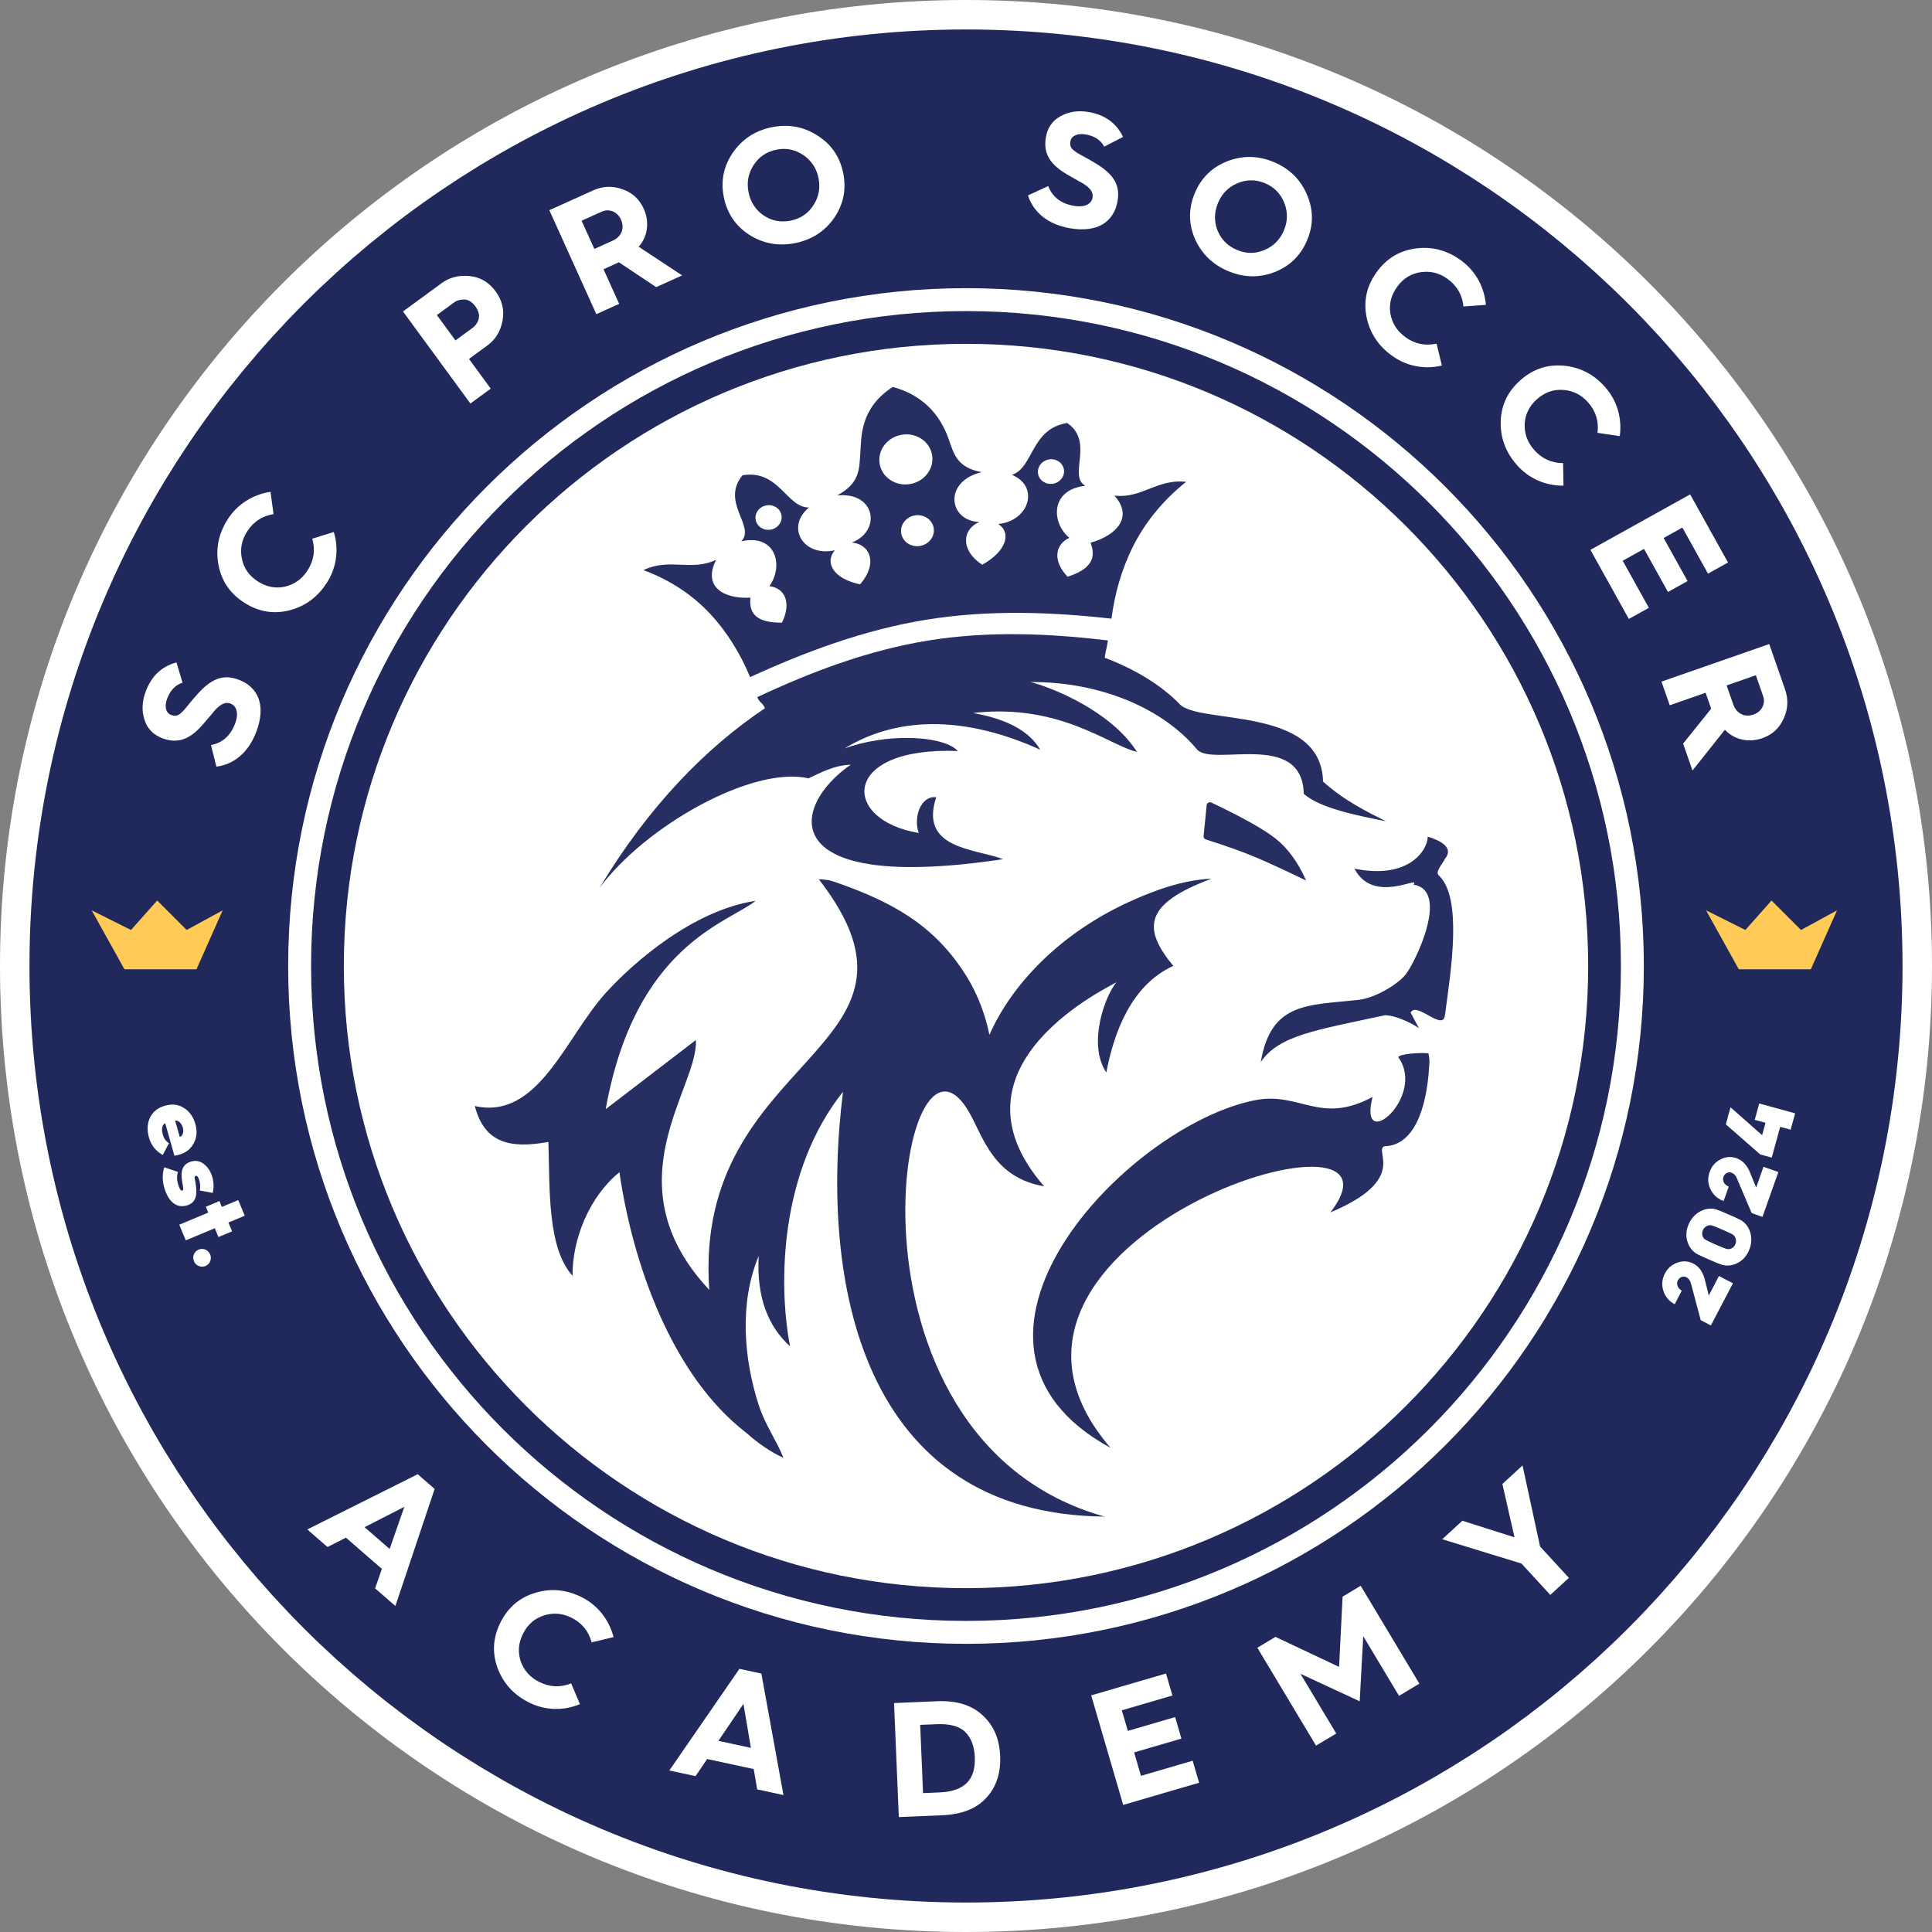 <?xml version="1.0" encoding="UTF-8"?> <svg xmlns="http://www.w3.org/2000/svg" xmlns:xlink="http://www.w3.org/1999/xlink" version="1.1" width="5900pt" height="5900pt" viewBox="0 0 5900 5900"><rect x="0" y="0" width="5900" height="5900" fill="#808080" stroke="none"/><defs><clipPath id="clip_0"><path transform="matrix(1,0,0,-1,0,5900)" d="M2950 0C4579.24 0 5900 1320.76 5900 2950 5900 4579.24 4579.24 5900 2950 5900 1320.76 5900 0 4579.24 0 2950 0 1320.76 1320.76 0 2950 0Z"></path></clipPath><clipPath id="clip_1"><path transform="matrix(1,0,0,-1,0,5900)" d="M-18040-20390H23960V7610H-18040Z"></path></clipPath><clipPath id="clip_2"><path transform="matrix(1,0,0,-1,0,5900)" d="M2950 500C4303.098 500 5400 1596.902 5400 2950 5400 4303.098 4303.098 5400 2950 5400 1596.902 5400 500 4303.098 500 2950 500 1596.902 1596.902 500 2950 500Z"></path></clipPath><clipPath id="clip_3"><path transform="matrix(1,0,0,-1,0,5900)" d="M-18040-20390H23960V7610H-18040Z"></path></clipPath><clipPath id="clip_4"><path transform="matrix(1,0,0,-1,0,5900)" d="M-18040-20390H23960V7610H-18040Z"></path></clipPath><clipPath id="clip_5"><path transform="matrix(1,0,0,-1,0,5900)" d="M2950 880C4093.229 880 5020 1806.771 5020 2950 5020 4093.229 4093.229 5020 2950 5020 1806.771 5020 880 4093.229 880 2950 880 1806.771 1806.771 880 2950 880Z"></path></clipPath><clipPath id="clip_6"><path transform="matrix(1,0,0,-1,0,5900)" d="M-18040-20390H23960V7610H-18040Z"></path></clipPath><clipPath id="clip_7"><path transform="matrix(1,0,0,-1,0,5900)" d="M2950 1050C3999.341 1050 4850 1900.659 4850 2950 4850 3999.341 3999.341 4850 2950 4850 1900.659 4850 1050 3999.341 1050 2950 1050 1900.659 1900.659 1050 2950 1050Z"></path></clipPath><clipPath id="clip_8"><path transform="matrix(1,0,0,-1,0,5900)" d="M-18040-20390H23960V7610H-18040Z"></path></clipPath><clipPath id="clip_9"><path transform="matrix(1,0,0,-1,0,5900)" d="M850 5050H5050V850H850ZM2950 1050C3999.341 1050 4850 1900.659 4850 2950 4850 3999.341 3999.341 4850 2950 4850 1900.659 4850 1050 3999.341 1050 2950 1050 1900.659 1900.659 1050 2950 1050Z" fill-rule="evenodd"></path></clipPath><clipPath id="clip_10"><path transform="matrix(1,0,0,-1,0,5900)" d="M-18040-20390H23960V7610H-18040Z"></path></clipPath><clipPath id="clip_11"><path transform="matrix(1,0,0,-1,0,5900)" d="M280 3120 400 3060 480 3150 570 3060 680 3120 600 2940H380L280 3120Z"></path></clipPath><clipPath id="clip_12"><path transform="matrix(1,0,0,-1,0,5900)" d="M-18040-20390H23960V7610H-18040Z"></path></clipPath><clipPath id="clip_13"><path transform="matrix(1,0,0,-1,0,5900)" d="M5210 3120 5330 3060 5410 3150 5500 3060 5610 3120 5530 2940H5310L5210 3120Z"></path></clipPath><clipPath id="clip_14"><path transform="matrix(1,0,0,-1,0,5900)" d="M-18040-20390H23960V7610H-18040Z"></path></clipPath><clipPath id="clip_15"><path transform="matrix(1,0,0,-1,0,5900)" d="M-18040-20390H23960V7610H-18040Z"></path></clipPath><path id="font_16_10" d="M.008 .143C.055 .052 .153-.011 .294-.011 .465-.011 .553 .073 .553 .202 .553 .302 .502 .361 .375 .409 .358 .416 .338 .423 .315 .431L.265 .448C.256 .452 .245 .457 .234 .463 .213 .476 .207 .49 .207 .513 .207 .546 .24 .57 .291 .57 .346 .57 .388 .552 .416 .516L.519 .594C.465 .67 .388 .708 .287 .708 .222 .708 .167 .69 .122 .654 .077 .619 .055 .571 .055 .511 .055 .406 .115 .349 .224 .309 .244 .301 .284 .288 .301 .281 .32 .276 .348 .264 .361 .255 .384 .241 .399 .223 .399 .197 .399 .16 .366 .128 .295 .128 .215 .128 .157 .159 .12 .22L.008 .143Z"></path><path id="font_16_3" d="M.41 .708C.305 .708 .217 .674 .144 .605 .071 .536 .035 .451 .035 .348 .035 .245 .071 .16 .144 .091 .217 .023 .305-.011 .41-.011 .521-.011 .622 .037 .693 .12L.588 .209C.541 .156 .482 .129 .41 .129 .347 .129 .295 .15 .252 .191 .21 .233 .189 .285 .189 .348 .189 .411 .21 .463 .253 .505 .296 .547 .348 .568 .41 .568 .481 .568 .54 .542 .587 .489L.692 .578C.621 .659 .521 .708 .41 .708Z"></path><path id="font_16_1" d="M0 0Z"></path><path id="font_16_8" d="M.222 0V.225H.362C.423 .225 .477 .247 .525 .292 .573 .337 .597 .393 .597 .461 .597 .532 .572 .589 .523 .632 .474 .675 .421 .697 .362 .697H.068V0H.222M.222 .557H.353C.374 .557 .395 .549 .414 .534 .433 .519 .443 .495 .443 .461 .443 .427 .433 .402 .414 .387 .395 .372 .374 .365 .353 .365H.222V.557Z"></path><path id="font_16_9" d="M.221 0V.232H.322 .324L.469 0H.643L.473 .269C.548 .301 .597 .378 .597 .467 .597 .532 .574 .586 .527 .63 .481 .675 .425 .697 .36 .697H.068V0H.221M.221 .557H.356C.405 .557 .443 .518 .443 .465 .443 .406 .403 .368 .343 .368H.221V.557Z"></path><path id="font_16_7" d="M.035 .347C.035 .246 .071 .16 .143 .09 .216 .021 .304-.014 .407-.014 .511-.014 .599 .021 .671 .09 .743 .16 .779 .246 .779 .347 .779 .448 .743 .533 .67 .603 .598 .673 .51 .708 .407 .708 .304 .708 .216 .673 .143 .603 .071 .533 .035 .448 .035 .347M.189 .347C.189 .408 .21 .46 .252 .503 .294 .546 .346 .568 .407 .568 .468 .568 .52 .546 .562 .503 .604 .46 .625 .408 .625 .347 .625 .286 .604 .233 .561 .19 .519 .147 .468 .126 .407 .126 .346 .126 .294 .147 .252 .189 .21 .232 .189 .284 .189 .347Z"></path><path id="font_16_5" d="M.551 0V.14H.222V.289H.523V.426H.222V.557H.544V.697H.068V0H.551Z"></path><path id="font_16_2" d="M.179 0 .226 .117H.517L.564 0H.728L.44 .697H.303L.015 0H.179M.372 .493 .473 .24H.27L.372 .493Z"></path><path id="font_16_4" d="M.333 0C.452 0 .543 .031 .606 .094 .67 .157 .702 .242 .702 .347 .702 .452 .67 .536 .605 .6 .541 .665 .45 .697 .332 .697H.068V0H.333M.222 .557H.322C.405 .557 .463 .538 .496 .501 .53 .464 .547 .412 .547 .347 .547 .219 .487 .14 .323 .14H.222V.557Z"></path><path id="font_16_6" d="M.212 0V.425L.436 .095 .659 .425V0H.804V.697H.675L.436 .34 .197 .697H.068V0H.212Z"></path><path id="font_16_11" d="M.421 0V.26L.677 .697H.51L.344 .407 .178 .697H.011L.267 .26V0H.421Z"></path><path id="font_17_6" d="M.024 .25C.024 .171 .05 .108 .103 .06 .156 .013 .225-.011 .311-.011 .398-.011 .472 .02 .534 .082L.429 .182C.4 .156 .364 .143 .321 .143 .256 .143 .212 .166 .209 .202H.577C.579 .22 .58 .239 .58 .258 .58 .331 .555 .392 .504 .441 .453 .491 .388 .516 .308 .516 .225 .516 .157 .492 .104 .444 .051 .397 .024 .334 .024 .255V.25M.21 .314C.213 .347 .256 .374 .308 .374 .356 .374 .396 .346 .396 .314H.21Z"></path><path id="font_17_7" d="M.007 .061C.074 .01 .154-.015 .247-.015 .404-.015 .482 .054 .482 .166 .482 .232 .445 .277 .371 .302 .34 .313 .309 .32 .28 .325L.223 .335C.215 .338 .211 .343 .211 .352 .211 .366 .226 .373 .256 .373 .299 .373 .339 .362 .376 .341L.448 .465C.39 .501 .328 .519 .262 .519 .203 .519 .153 .504 .11 .474 .067 .444 .046 .401 .046 .344 .046 .279 .081 .234 .152 .209 .173 .202 .197 .196 .226 .191 .255 .187 .276 .183 .29 .179 .305 .176 .312 .171 .312 .164 .312 .144 .293 .14 .256 .14 .191 .14 .141 .155 .105 .185L.007 .061Z"></path><path id="font_17_8" d="M.263 0V.343H.367V.504H.263V.697H.078V.504H.009V.343H.078V0H.263Z"></path><path id="font_17_2" d="M.044 .018C.083-.019 .144-.019 .181 .018 .22 .055 .22 .117 .181 .154 .144 .191 .083 .191 .044 .154 .007 .117 .007 .055 .044 .018Z"></path><path id="font_17_1" d="M0 0Z"></path><path id="font_17_4" d="M.536 0V.172H.296L.43 .291C.494 .349 .526 .412 .526 .48 .526 .543 .503 .596 .456 .64 .409 .685 .353 .707 .287 .707 .218 .707 .16 .683 .111 .634 .063 .585 .039 .526 .039 .457H.206C.206 .508 .242 .547 .287 .547 .327 .547 .359 .517 .359 .48 .359 .453 .347 .428 .322 .405L.017 .125V0H.536Z"></path><path id="font_17_3" d="M.041 .204C.048 .143 .077 .092 .126 .051 .175 .01 .234-.01 .301-.01 .371-.01 .432 .01 .483 .051 .534 .092 .564 .143 .571 .204 .573 .225 .574 .274 .574 .349 .574 .424 .573 .472 .571 .493 .564 .554 .534 .605 .483 .646 .432 .687 .371 .707 .301 .707 .234 .707 .175 .687 .126 .646 .077 .605 .048 .554 .041 .493 .039 .472 .038 .424 .038 .349 .038 .274 .039 .225 .041 .204M.22 .225C.218 .24 .217 .282 .217 .349 .217 .412 .218 .452 .22 .467 .224 .508 .259 .539 .306 .539 .349 .539 .387 .508 .392 .467 .394 .452 .395 .412 .395 .349 .395 .282 .394 .24 .392 .225 .387 .184 .349 .153 .306 .153 .259 .153 .224 .184 .22 .225Z"></path><path id="font_17_5" d="M.386 .118V0H.571V.406H.386V.284H.246L.448 .697H.255L.038 .249V.118H.386Z"></path><clipPath id="clip_18"><path transform="matrix(1,0,0,-1,0,5900)" d="M3699.213 3449.117C3794.51 3403.883 3859.992 3367.147 3895.661 3338.909 3932.908 3309.421 3963.912 3266.791 3988.673 3211.018 3928.029 3240.33 3877.647 3263.583 3837.529 3280.776 3798.933 3297.317 3747.253 3315.879 3682.488 3336.462 3677.983 3337.894 3675.096 3342.284 3675.566 3346.988L3684.975 3441.078C3685.525 3446.574 3690.425 3450.583 3695.921 3450.033 3697.063 3449.919 3698.177 3449.609 3699.213 3449.117Z"></path></clipPath><clipPath id="clip_19"><path transform="matrix(1,0,0,-1,0,5900)" d="M-18040-20390H23960V7610H-18040Z"></path></clipPath><clipPath id="clip_20"><path transform="matrix(1,0,0,-1,0,5900)" d="M4412.843 3277.584C4440 3310.856 4400.973 3332.528 4360.057 3345.117 4360.214 3305.64 4304.101 3212.973 4136.256 3247.301 4194.168 3135.502 4342.162 3229.811 4316.421 3198.315 4429.344 3181.072 4320.647 2958.013 4292.096 2923.46 4266.175 2892.098 4198.372 2852.104 4149.093 2846.641 3992.961 2829.443 3881.567 2840.324 3850.251 2656.9 3905.802 2738.08 4016.746 2753.839 4226.923 2799.094 4242.615 2802.443 4292.433 2787.516 4332.945 2760.403 4323.075 2779.985 4313.386 2796.666 4307.855 2807.142 4324.537 2844.123 4405.761 2749.32 4412.461 2798.846 4431.03 2936.206 4466.91 3158.006 4394.026 3226.416 4381.706 3237.949 4404.232 3259.823 4412.843 3277.584" fill-rule="evenodd"></path></clipPath><clipPath id="clip_21"><path transform="matrix(1,0,0,-1,0,5900)" d="M-18040-20390H23960V7610H-18040Z"></path></clipPath><clipPath id="clip_22"><path transform="matrix(1,0,0,-1,0,5900)" d="M2962.198 2498.745C3004.508 2422.061 3036.409 2303.293 3188.539 2277.26 2862.786 2651.572 3408.99 2895.785 3409.574 2900.776 3372.12 2854.892 3321.56 2709.798 3378.438 2624.842 3402.425 2750.242 3455.975 2892.256 3583.039 2950.415 3489.045 3063.922 3492.17 3139.661 3699.649 3216.525 3612.152 3213.04 3526.229 3181.162 3451.479 3147.35 3240.515 3052.007 3089.981 2895.695 3021.571 2739.653 3009.588 2797.902 2987.962 2859.613 2952.306 2917.457 2854.108 3076.736 2721.2 3145.574 2562.55 3202.092 2552.546 3205.666 2538.36 3210.567 2532.875 3211.804L2507.111 3215.018C2507.538 3213.4 2502.592 3215.221 2500.322 3215.198 2909.705 2687.879 2114.949 2686.553 2165.936 1960.882 1861.024 2286.612 2133.901 2578.283 2125.066 2723.872L1849.671 2512.751C1939.686 3013.519 2221.353 3080.446 2307.545 3148.991 2119.175 3120.822 1936.943 2964.151 1849.109 2866.897 1726.496 2731.133 1643.99 2479.276 1450 2522.35 1478.843 2411.922 1553.369 2390.61 1674.767 2412.754 1679.106 2264.581 1671.71 2089.542 1748.393 2003.844 1747.539 2114.069 1798.076 2244.168 1891.598 2320.266 1932.199 2041.162 2051.35 1699.515 2279.062 1524.432 2314.784 1492.419 2352.778 1466.206 2392.435 1448.063 2371.639 1501.141 2337.041 1547.543 2317.235 1608.512 2270.721 1751.694 2257.435 1922.664 2316.875 2064.206 2310.086 1939.098 2345.157 1849.847 2412.735 1788.496 2375.191 1983.408 2382.723 2325.46 2574.397 2565.919 2501.738 1985.049 2630.331 1276.262 3373.02 1268.573 2519.723 1507.346 2748.941 2885.354 2962.198 2498.745" fill-rule="evenodd"></path></clipPath><clipPath id="clip_23"><path transform="matrix(1,0,0,-1,0,5900)" d="M-18040-20390H23960V7610H-18040Z"></path></clipPath><clipPath id="clip_24"><path transform="matrix(1,0,0,-1,0,5900)" d="M4269.907 2671.67C4357.696 2551.238 4145.766 2371.591 4191.605 2550.159 4030.662 2463.359 3969.648 2567.605 3831.749 2539.998 3436.596 2460.909 2809.034 1796.275 3391.319 1478.503 2845.296 2113.664 4358.371 2582.352 4063.08 2197.699 4304.933 2298.977 4192.415 2387.395 4227.957 2399.58 4316.061 2401.356 4356.752 2510.21 4364.531 2644.693 4366.172 2656.698 4365.093 2669.894 4362.238 2683.45 4328.066 2686.305 4273.976 2680.685 4269.907 2671.67" fill-rule="evenodd"></path></clipPath><clipPath id="clip_25"><path transform="matrix(1,0,0,-1,0,5900)" d="M-18040-20390H23960V7610H-18040Z"></path></clipPath><clipPath id="clip_26"><path transform="matrix(1,0,0,-1,0,5900)" d="M2598.025 3564.713C2412.353 3436.975 2362.49 3170.888 3063.341 3276.257 2979.104 3308.563 2806.134 3306.359 2859.077 3465.414 2811.147 3470.854 2788.846 3402.781 2805.594 3356.268 2568.665 3395.205 2566.237 3620.399 2925.127 3606.573 2890.955 3643.87 2781.629 3654.975 2682.779 3640.07 2642.673 3634.045 2607.962 3625.143 2578.871 3614.285 2753.887 3721.475 2966.357 3706.165 3176.691 3610.508 3145.42 3664.485 3080.045 3703.198 2971.775 3722.644 3236.244 3753.106 3386.891 3623.794 3472.117 3603.808 3403.527 3712.123 3257.466 3781.702 3173.701 3809.331 3164.619 3812.321 3155.626 3814.884 3146.701 3817.132 3365.331 3818.324 3553.319 3733.862 3655.316 3611.609 3701.065 3556.71 3977.247 3671.499 3981.406 3475.935 4029.696 3432.614 4142.956 3409.638 4232.296 3392.148 4177.847 3419.238 4105.098 3454.96 4040.352 3513.119 4035.338 3747.755 3656.058 3685.348 3601.136 3751.24 3545.99 3807.173 3467.845 3855.823 3373.582 3891.365 3376.819 3916.454 3380.079 3919.062 3383.383 3944.174 3207.131 3965.284 3021.728 3973.894 2836.506 3944.219 2650.766 3914.431 2475.705 3847.572 2312.491 3771.001 2320.292 3752.207 2328.116 3755.916 2335.984 3737.122 2155.797 3616.398 1981.433 3438.639 1830.472 3188.041 1971.092 3378.119 2298.665 3562.241 2468.848 3523.056 2502.368 3538.321 2545.779 3563.072 2598.025 3564.713Z" fill-rule="evenodd"></path></clipPath><clipPath id="clip_27"><path transform="matrix(1,0,0,-1,0,5900)" d="M-18040-20390H23960V7610H-18040Z"></path></clipPath><clipPath id="clip_28"><path transform="matrix(1,0,0,-1,0,5900)" d="M2353.115 4282.516C2331.308 4278.964 2310.918 4292.722 2307.59 4313.203 2304.263 4333.728 2319.213 4353.219 2341.042 4356.749 2362.872 4360.323 2383.262 4346.565 2386.567 4326.062 2389.917 4305.559 2374.944 4286.068 2353.115 4282.516ZM2754.112 4572.411C2798.378 4579.627 2839.743 4551.706 2846.51 4510.093 2853.277 4468.48 2822.882 4428.913 2778.617 4421.719 2734.329 4414.525 2692.986 4442.447 2686.219 4484.037 2679.452 4525.65 2709.847 4565.217 2754.112 4572.411ZM2809.326 4232.72C2781.921 4228.269 2756.315 4245.534 2752.134 4271.298 2747.952 4297.061 2766.769 4321.566 2794.174 4326.017 2821.578 4330.491 2847.184 4313.203 2851.388 4287.439 2855.57 4261.676 2836.753 4237.171 2809.326 4232.72ZM3203.489 4496.964C3225.296 4500.516 3245.686 4486.78 3249.013 4466.277 3252.341 4445.774 3237.391 4426.261 3215.561 4422.731 3193.71 4419.179 3173.342 4432.915 3170.014 4453.418 3166.687 4473.943 3181.637 4493.434 3203.489 4496.964ZM2168.792 4025.353C2221.645 3968.611 2261.729 3901.819 2290.752 3832.217 2459.451 3909.553 2640.042 3977.154 2831.088 4007.863 3021.796 4038.505 3212.661 4030.929 3394.242 4010.763 3404.111 4086.682 3425.311 4163.208 3461.753 4234.586 3498.397 4306.391 3552.082 4372.62 3622.089 4428.419 3533.985 4438.805 3486.505 4376.42 3403.167 4386.536 3462.337 4321.408 3409.304 4264.171 3330.35 4242.747 3350.066 4192.029 3327.135 4160.578 3260.276 4138.681 3212.234 4188.949 3223.542 4238.565 3265.627 4257.584 3210.188 4303.266 3206.636 4405.016 3314.546 4416.414 3260.276 4445.707 3343.03 4551.593 3258.86 4608.313 3147.331 4590.306 3156.054 4470.683 3090.161 4449.888 3175.05 4415.29 3144.049 4309.426 3048.683 4299.736 3089.397 4273.006 3073.862 4216.668 2999.449 4175.37 2931.556 4220.063 2938.593 4284.359 2990.659 4305.784 2894.867 4310.19 2881.401 4431.341 2998.101 4458.072 2922.204 4472.167 2913.234 4513.263 2896.868 4559.574 2880.524 4605.84 2840.26 4687.897 2726.123 4718.291 2625.834 4653.231 2630.713 4565.689 2627.228 4516.028 2623.744 4466.502 2625.924 4424.44 2556.862 4387.188 2675.54 4398.294 2691.435 4277.413 2601.195 4243.106 2656.476 4238.947 2682.42 4180.091 2626.644 4115.503 2546.408 4132.072 2516.958 4181.126 2549.331 4219.501 2453.201 4198.144 2398.325 4290.294 2470.444 4350.207 2402.056 4349.51 2379.238 4466.704 2267.686 4448.674 2199.366 4366.551 2308.535 4292.565 2263.775 4247.063 2370.448 4270.466 2393.626 4171.998 2349.72 4109.86 2395.312 4104.959 2418.648 4060.986 2387.938 3998.578 2317.797 3998.174 2285.986 4020.093 2291.561 4074.924 2210.449 4070.136 2144.984 4108.107 2186.956 4190.433 2109.666 4153.946 2045.932 4197.424 1964.842 4158.982 2046.921 4128.789 2115.421 4082.658 2168.792 4025.353Z" fill-rule="evenodd"></path></clipPath><clipPath id="clip_29"><path transform="matrix(1,0,0,-1,0,5900)" d="M-18040-20390H23960V7610H-18040Z"></path></clipPath></defs><g clip-path="url(#clip_0)"><g clip-path="url(#clip_1)"><path transform="matrix(1,0,0,-1,0,5900)" d="M-50-50H5950V5950H-50Z" fill="#ffffff"></path></g></g><g clip-path="url(#clip_2)"><g clip-path="url(#clip_3)"><path transform="matrix(1,0,0,-1,0,5900)" d="M450 450H5450V5450H450Z" fill="#ffffff"></path></g></g><g clip-path="url(#clip_4)"><path transform="matrix(10,0,0,10,500,500)" stroke-width="82" stroke-linecap="butt" stroke-miterlimit="10" stroke-linejoin="miter" fill="none" stroke="#20285c" d="M245 490C380.31 490 490 380.31 490 245 490 109.69 380.31 0 245 0 109.69 0 0 109.69 0 245 0 380.31 109.69 490 245 490Z"></path></g><g clip-path="url(#clip_5)"><g clip-path="url(#clip_6)"><path transform="matrix(1,0,0,-1,0,5900)" d="M830 830H5070V5070H830Z" fill="#ffffff"></path></g></g><g clip-path="url(#clip_7)"><g clip-path="url(#clip_8)"><path transform="matrix(1,0,0,-1,0,5900)" d="M1000 1000H4900V4900H1000Z" fill="#ffffff"></path></g></g><g clip-path="url(#clip_9)"><g clip-path="url(#clip_10)"><path transform="matrix(10,0,0,10,1050,1050)" stroke-width="20" stroke-linecap="butt" stroke-miterlimit="10" stroke-linejoin="miter" fill="none" stroke="#20285c" d="M190 380C294.934 380 380 294.934 380 190 380 85.066 294.934 0 190 0 85.066 0 0 85.066 0 190 0 294.934 85.066 380 190 380Z"></path></g></g><g clip-path="url(#clip_11)"><g clip-path="url(#clip_12)"><path transform="matrix(1,0,0,-1,0,5900)" d="M230 2890H730V3200H230Z" fill="#ffca55"></path></g></g><g clip-path="url(#clip_13)"><g clip-path="url(#clip_14)"><path transform="matrix(1,0,0,-1,0,5900)" d="M5160 2890H5660V3200H5160Z" fill="#ffca55"></path></g></g><g clip-path="url(#clip_15)"><use data-text="S" xlink:href="#font_16_10" transform="matrix(174.892,-468.415,-468.415,-174.892,726.394,2369.928)" fill="#ffffff"></use><use data-text="C" xlink:href="#font_16_3" transform="matrix(269.027,-421.455,-421.455,-269.027,883.521,1949.035)" fill="#ffffff"></use><use data-text=" " xlink:href="#font_16_1" transform="matrix(343.808,-363.037,-363.037,-343.808,1160.467,1515.033)" fill="#ffffff"></use><use data-text="P" xlink:href="#font_16_8" transform="matrix(403.39,-295.426,-295.426,-403.39,1409.125,1252.432)" fill="#ffffff"></use><use data-text="R" xlink:href="#font_16_9" transform="matrix(455.618,-205.943,-205.943,-455.618,1790.144,973.433)" fill="#ffffff"></use><use data-text="O" xlink:href="#font_16_7" transform="matrix(490.122,-98.895,-98.895,-490.122,2227.585,775.742)" fill="#ffffff"></use><use data-text=" " xlink:href="#font_16_1" transform="matrix(499.998,-1.385,-1.385,-499.998,2764.03,667.41)" fill="#ffffff"></use><use data-text="S" xlink:href="#font_16_10" transform="matrix(492.626,85.554,85.554,-492.626,3123.084,666.415)" fill="#ffffff"></use><use data-text="O" xlink:href="#font_16_7" transform="matrix(461.577,192.215,192.215,-461.577,3565.779,743.359)" fill="#ffffff"></use><use data-text="C" xlink:href="#font_16_3" transform="matrix(404.108,294.443,294.443,-404.108,4087.872,960.733)" fill="#ffffff"></use><use data-text="C" xlink:href="#font_16_3" transform="matrix(329.235,376.304,376.304,-329.235,4501.248,1261.855)" fill="#ffffff"></use><use data-text="E" xlink:href="#font_16_5" transform="matrix(242.986,436.987,436.987,-242.986,4840.33,1649.428)" fill="#ffffff"></use><use data-text="R" xlink:href="#font_16_9" transform="matrix(164.653,472.112,472.112,-164.653,5062.722,2049.448)" fill="#ffffff"></use><use data-text="A" xlink:href="#font_16_2" transform="matrix(377.468,327.9,327.9,-377.468,932.667,4665.752)" fill="#ffffff"></use><use data-text="C" xlink:href="#font_16_3" transform="matrix(446.462,225.103,225.103,-446.462,1434.615,5101.722)" fill="#ffffff"></use><use data-text="A" xlink:href="#font_16_2" transform="matrix(488.804,105.216,105.216,-488.804,2036.664,5405.184)" fill="#ffffff"></use><use data-text="D" xlink:href="#font_16_4" transform="matrix(499.562,-20.917,-20.917,-499.562,2710.859,5550.414)" fill="#ffffff"></use><use data-text="E" xlink:href="#font_16_5" transform="matrix(479.937,-140.216,-140.216,-479.937,3397.402,5521.417)" fill="#ffffff"></use><use data-text="M" xlink:href="#font_16_6" transform="matrix(428.827,-257.114,-257.114,-428.827,3989.779,5348.321)" fill="#ffffff"></use><use data-text="Y" xlink:href="#font_16_11" transform="matrix(368.184,-338.29,-338.29,-368.184,4636.068,4960.916)" fill="#ffffff"></use><use data-text="e" xlink:href="#font_17_6" transform="matrix(76.248,269.418,269.418,-76.248,434.237,3389.408)" fill="#ffffff"></use><use data-text="s" xlink:href="#font_17_7" transform="matrix(94.179,263.686,263.686,-94.179,484.956,3568.625)" fill="#ffffff"></use><use data-text="t" xlink:href="#font_17_8" transform="matrix(107.925,258.364,258.364,-107.925,538.983,3719.894)" fill="#ffffff"></use><use data-text="." xlink:href="#font_17_2" transform="matrix(117.563,254.124,254.124,-117.563,581.856,3822.527)" fill="#ffffff"></use><use data-text=" " xlink:href="#font_17_1" transform="matrix(128.024,249.018,249.018,-128.024,616.816,3898.095)" fill="#ffffff"></use><use data-text=" " xlink:href="#font_17_1" transform="matrix(140.525,242.183,242.183,-140.525,677.156,4015.461)" fill="#ffffff"></use><use data-text=" " xlink:href="#font_17_1" transform="matrix(152.625,234.746,234.746,-152.625,743.438,4129.692)" fill="#ffffff"></use><use data-text=" " xlink:href="#font_17_1" transform="matrix(164.315,226.717,226.717,-164.315,815.326,4240.254)" fill="#ffffff"></use><use data-text=" " xlink:href="#font_17_1" transform="matrix(175.568,218.119,218.119,-175.568,892.868,4347.236)" fill="#ffffff"></use><use data-text=" " xlink:href="#font_17_1" transform="matrix(186.357,208.976,208.976,-186.357,975.615,4450.03)" fill="#ffffff"></use><use data-text=" " xlink:href="#font_17_1" transform="matrix(196.658,199.313,199.313,-196.658,1063.374,4548.441)" fill="#ffffff"></use><use data-text=" " xlink:href="#font_17_1" transform="matrix(206.465,189.135,189.135,-206.465,1156.127,4642.448)" fill="#ffffff"></use><use data-text=" " xlink:href="#font_17_1" transform="matrix(215.739,178.484,178.484,-215.739,1253.432,4731.587)" fill="#ffffff"></use><use data-text=" " xlink:href="#font_17_1" transform="matrix(224.481,167.356,167.356,-224.481,1355.177,4815.758)" fill="#ffffff"></use><use data-text=" " xlink:href="#font_17_1" transform="matrix(232.66,155.786,155.786,-232.66,1460.872,4894.553)" fill="#ffffff"></use><use data-text=" " xlink:href="#font_17_1" transform="matrix(240.265,143.78,143.78,-240.265,1570.599,4968.023)" fill="#ffffff"></use><use data-text=" " xlink:href="#font_17_1" transform="matrix(247.258,131.39,131.39,-247.258,1683.954,5035.854)" fill="#ffffff"></use><use data-text=" " xlink:href="#font_17_1" transform="matrix(253.634,118.616,118.616,-253.634,1800.505,5097.777)" fill="#ffffff"></use><use data-text=" " xlink:href="#font_17_1" transform="matrix(259.361,105.506,105.506,-259.361,1920.024,5153.668)" fill="#ffffff"></use><use data-text=" " xlink:href="#font_17_1" transform="matrix(264.409,92.129,92.129,-264.409,2042.288,5203.406)" fill="#ffffff"></use><use data-text=" " xlink:href="#font_17_1" transform="matrix(268.776,78.482,78.482,-268.776,2166.839,5246.799)" fill="#ffffff"></use><use data-text=" " xlink:href="#font_17_1" transform="matrix(272.439,64.629,64.629,-272.439,2293.569,5283.802)" fill="#ffffff"></use><use data-text=" " xlink:href="#font_17_1" transform="matrix(275.382,50.641,50.641,-275.382,2422.015,5314.274)" fill="#ffffff"></use><use data-text=" " xlink:href="#font_17_1" transform="matrix(277.602,36.566,36.566,-277.602,2551.825,5338.145)" fill="#ffffff"></use><use data-text=" " xlink:href="#font_17_1" transform="matrix(279.096,22.484,22.484,-279.096,2682.649,5355.382)" fill="#ffffff"></use><use data-text=" " xlink:href="#font_17_1" transform="matrix(279.873,8.448,8.448,-279.873,2814.267,5365.985)" fill="#ffffff"></use><use data-text=" " xlink:href="#font_17_1" transform="matrix(279.946,-5.513,-5.513,-279.946,2946.073,5369.964)" fill="#ffffff"></use><use data-text=" " xlink:href="#font_17_1" transform="matrix(279.318,-19.533,-19.533,-279.318,3078.204,5367.361)" fill="#ffffff"></use><use data-text=" " xlink:href="#font_17_1" transform="matrix(277.975,-33.612,-33.612,-277.975,3209.688,5358.166)" fill="#ffffff"></use><use data-text=" " xlink:href="#font_17_1" transform="matrix(275.908,-47.694,-47.694,-275.908,3340.811,5342.311)" fill="#ffffff"></use><use data-text=" " xlink:href="#font_17_1" transform="matrix(273.118,-61.7,-61.7,-273.118,3470.838,5319.833)" fill="#ffffff"></use><use data-text=" " xlink:href="#font_17_1" transform="matrix(269.606,-75.581,-75.581,-269.606,3599.55,5290.755)" fill="#ffffff"></use><use data-text=" " xlink:href="#font_17_1" transform="matrix(265.385,-89.278,-89.278,-265.385,3726.717,5255.104)" fill="#ffffff"></use><use data-text=" " xlink:href="#font_17_1" transform="matrix(260.475,-102.726,-102.726,-260.475,3851.867,5213.001)" fill="#ffffff"></use><use data-text=" " xlink:href="#font_17_1" transform="matrix(254.892,-115.888,-115.888,-254.892,3974.543,5164.618)" fill="#ffffff"></use><use data-text=" " xlink:href="#font_17_1" transform="matrix(248.652,-128.733,-128.733,-248.652,4094.749,5109.963)" fill="#ffffff"></use><use data-text=" " xlink:href="#font_17_1" transform="matrix(241.784,-141.21,-141.21,-241.784,4211.921,5049.301)" fill="#ffffff"></use><use data-text=" " xlink:href="#font_17_1" transform="matrix(234.315,-153.286,-153.286,-234.315,4325.947,4982.705)" fill="#ffffff"></use><use data-text=" " xlink:href="#font_17_1" transform="matrix(226.246,-164.962,-164.962,-226.246,4436.293,4910.514)" fill="#ffffff"></use><use data-text=" " xlink:href="#font_17_1" transform="matrix(217.626,-176.179,-176.179,-217.626,4543.048,4832.678)" fill="#ffffff"></use><use data-text=" " xlink:href="#font_17_1" transform="matrix(208.446,-186.95,-186.95,-208.446,4645.604,4749.648)" fill="#ffffff"></use><use data-text=" " xlink:href="#font_17_1" transform="matrix(198.763,-197.214,-197.214,-198.763,4743.855,4661.533)" fill="#ffffff"></use><use data-text=" " xlink:href="#font_17_1" transform="matrix(188.557,-206.993,-206.993,-188.557,4837.512,4568.601)" fill="#ffffff"></use><use data-text=" " xlink:href="#font_17_1" transform="matrix(177.879,-216.238,-216.238,-177.879,4926.462,4470.954)" fill="#ffffff"></use><use data-text=" " xlink:href="#font_17_1" transform="matrix(166.725,-224.95,-224.95,-166.725,5010.272,4369.06)" fill="#ffffff"></use><use data-text=" " xlink:href="#font_17_1" transform="matrix(155.119,-233.105,-233.105,-155.119,5088.847,4263.036)" fill="#ffffff"></use><use data-text=" " xlink:href="#font_17_1" transform="matrix(143.746,-240.285,-240.285,-143.746,5161.944,4153.19)" fill="#ffffff"></use><use data-text="2" xlink:href="#font_17_4" transform="matrix(129.876,-248.057,-248.057,-129.876,5222.529,4051.919)" fill="#ffffff"></use><use data-text="0" xlink:href="#font_17_3" transform="matrix(111.967,-256.639,-256.639,-111.967,5304.52,3895.32)" fill="#ffffff"></use><use data-text="2" xlink:href="#font_17_4" transform="matrix(93.441,-263.948,-263.948,-93.441,5380.7,3720.702)" fill="#ffffff"></use><use data-text="4" xlink:href="#font_17_5" transform="matrix(74.152,-270.003,-270.003,-74.152,5439.673,3554.122)" fill="#ffffff"></use></g><g clip-path="url(#clip_18)"><g clip-path="url(#clip_19)"><path transform="matrix(1,0,0,-1,0,5900)" d="M3625.516 3161.018H4038.673V3500.084H3625.516Z" fill="#262e62"></path></g></g><g clip-path="url(#clip_20)"><g clip-path="url(#clip_21)"><path transform="matrix(1,0,0,-1,0,5900)" d="M3800.251 2606.9H4487.839V3395.117H3800.251Z" fill="#262e62"></path></g></g><g clip-path="url(#clip_22)"><g clip-path="url(#clip_23)"><path transform="matrix(1,0,0,-1,0,5900)" d="M1400 3266.525H3749.649V1218.573H1400Z" fill="#262e62"></path></g></g><g clip-path="url(#clip_24)"><g clip-path="url(#clip_25)"><path transform="matrix(1,0,0,-1,0,5900)" d="M3104.797 1428.503H4415.301V2734.198H3104.797Z" fill="#262e62"></path></g></g><g clip-path="url(#clip_26)"><g clip-path="url(#clip_27)"><path transform="matrix(1,0,0,-1,0,5900)" d="M1780.472 4013.377H4282.296V3138.041H1780.472Z" fill="#262e62"></path></g></g><g clip-path="url(#clip_28)"><g clip-path="url(#clip_29)"><path transform="matrix(1,0,0,-1,0,5900)" d="M1914.842 4768.291H3672.089V3782.217H1914.842Z" fill="#262e62"></path></g></g></svg> 